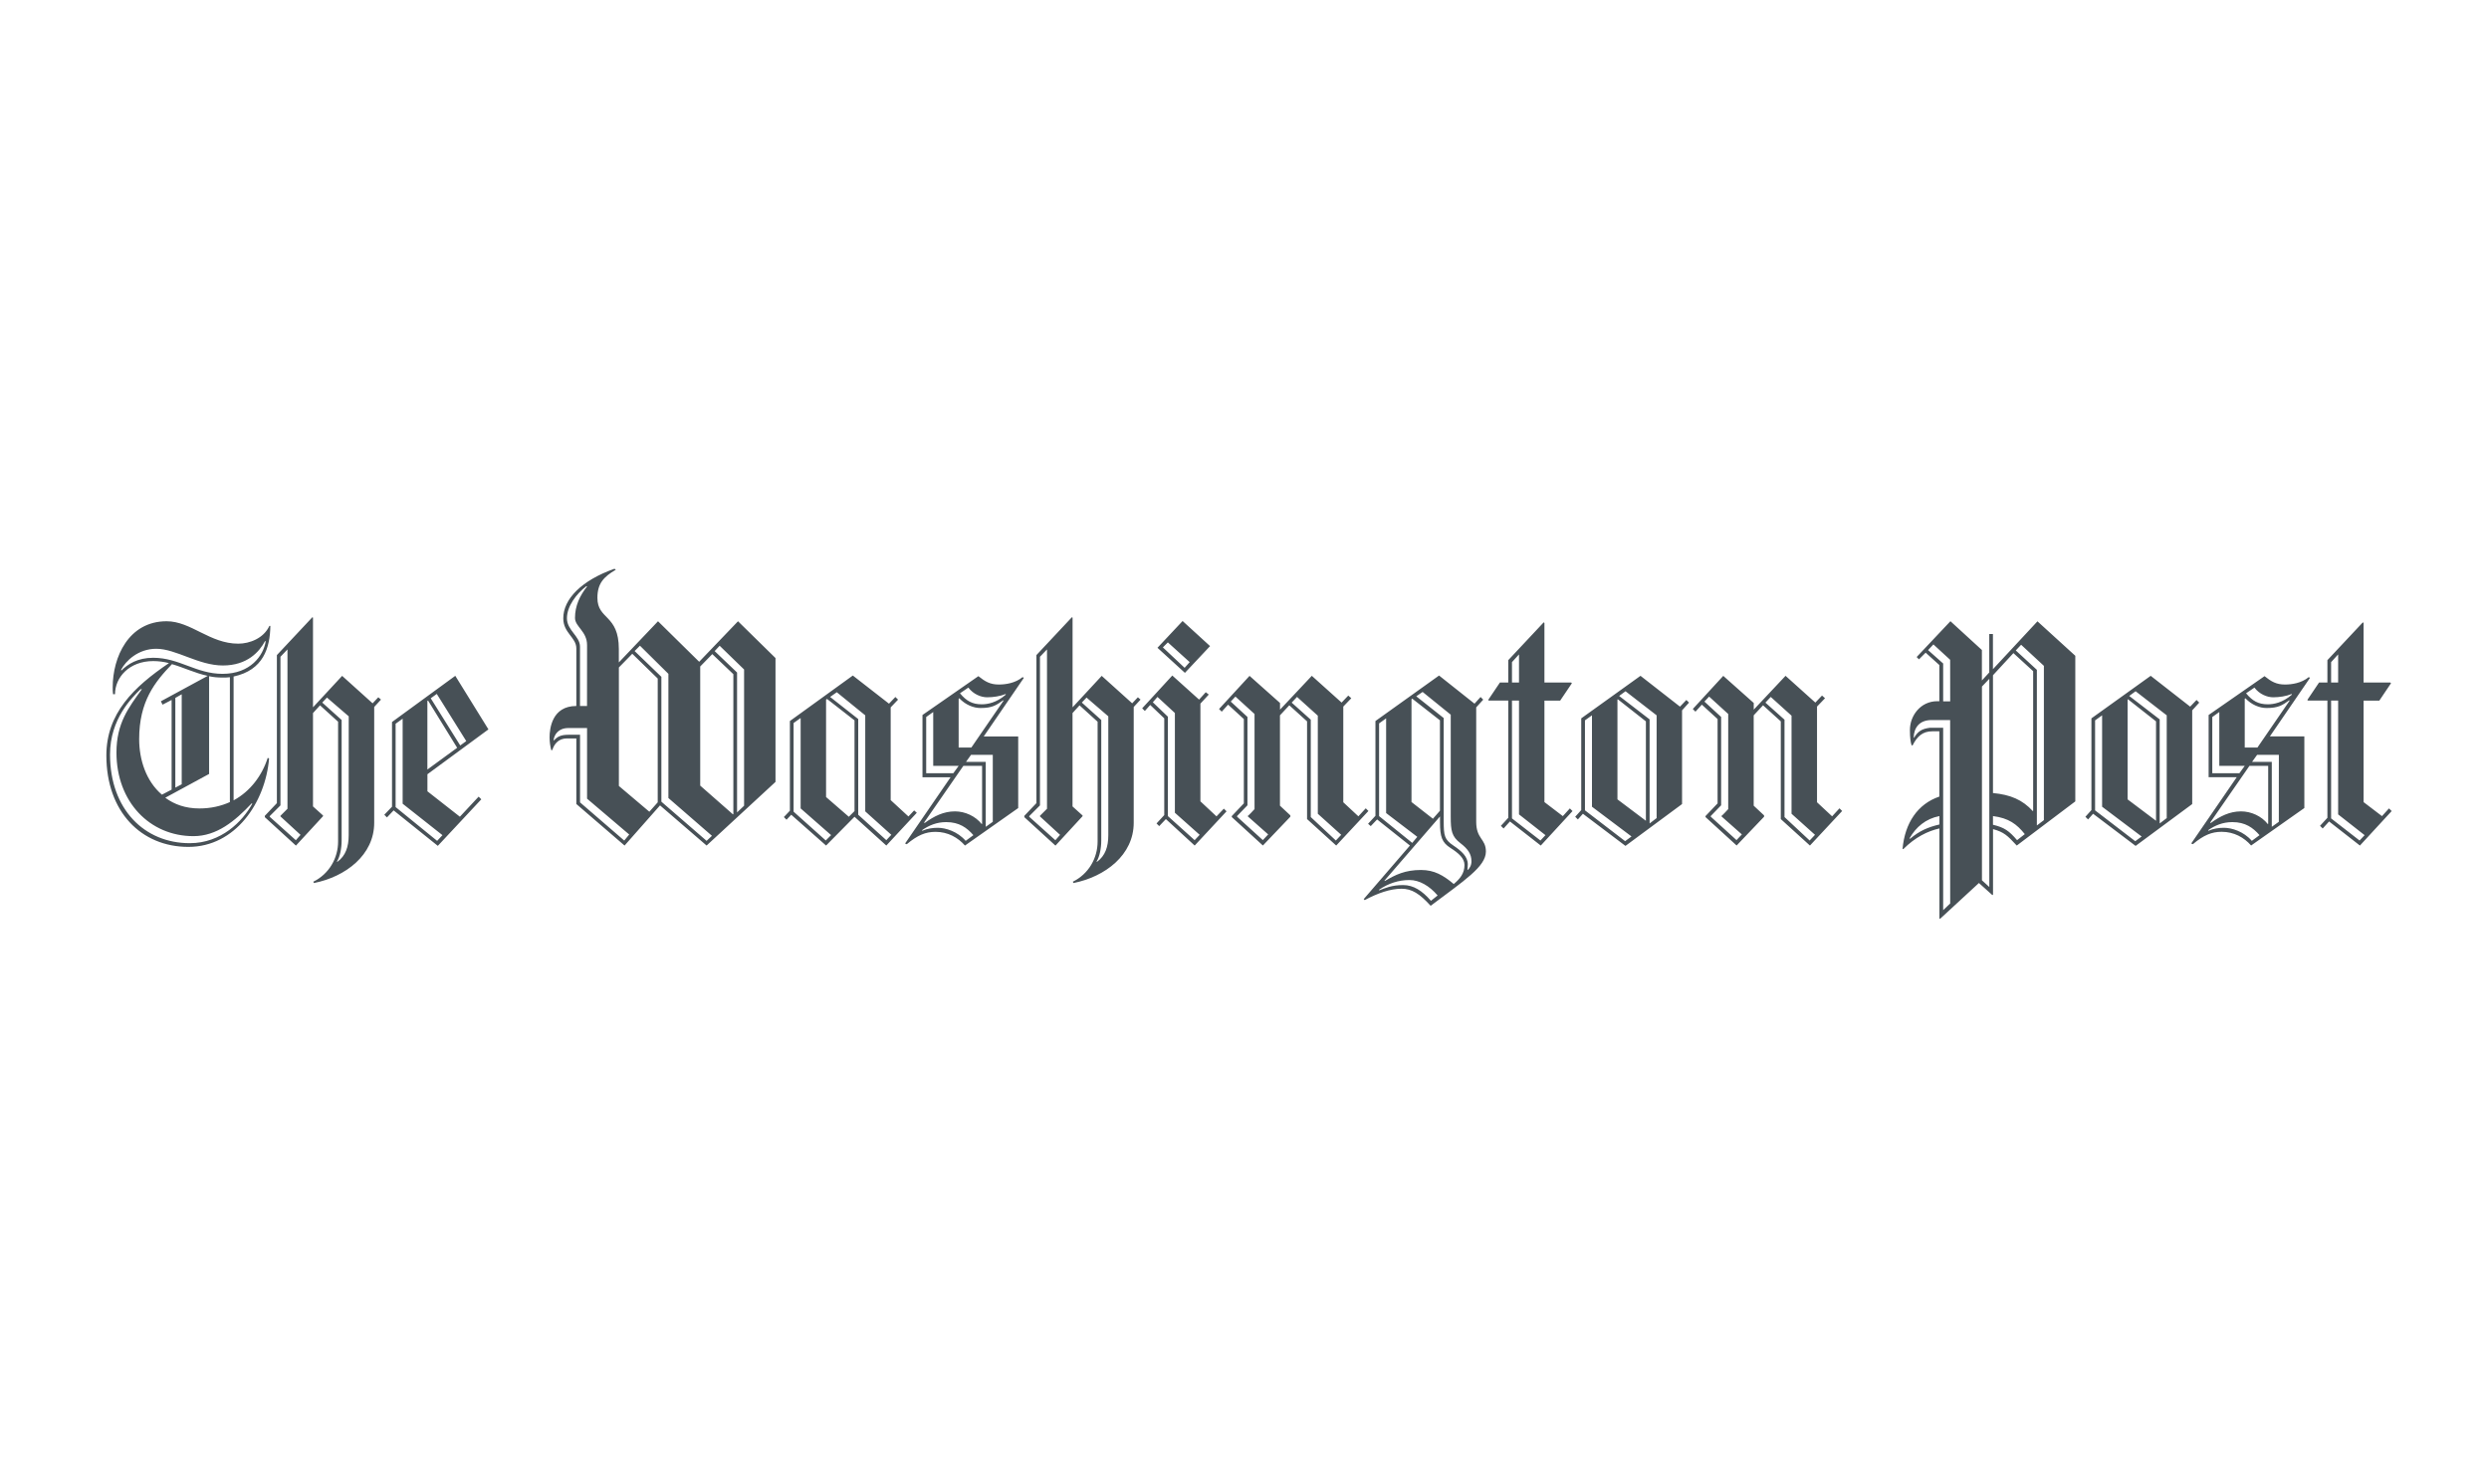 <svg width="161" height="96" viewBox="0 0 161 96" fill="none" xmlns="http://www.w3.org/2000/svg">
<g clip-path="url(#clip0_1032_33540)">
<path d="M15.11 43.773V51.786C16.192 51.2 16.95 50.182 17.318 49.034L17.405 49.078C17.168 51.936 15.219 54.797 12.186 54.797C9.133 54.797 6.88 52.522 6.88 48.883C6.88 46.154 8.656 44.445 10.928 42.906C10.595 42.819 10.253 42.774 9.91 42.774C8.352 42.774 7.44 43.837 7.44 44.918H7.312C7.29 44.768 7.29 44.614 7.29 44.464C7.29 42.538 8.307 40.198 10.778 40.198C12.358 40.198 13.571 41.648 15.411 41.648C16.147 41.648 17.056 41.302 17.424 40.499H17.488C17.469 41.91 17.037 43.363 15.11 43.773ZM16.278 51.981C15.197 53.13 14.026 54.102 12.512 54.102C9.696 54.102 7.533 51.894 7.533 48.688C7.533 46.803 8.314 45.786 9.178 44.595H9.088C8.547 45.136 7.117 46.502 7.117 48.819C7.117 52.371 9.347 54.557 12.272 54.557C14.307 54.557 15.693 53.149 16.32 52C16.323 52.003 16.278 51.981 16.278 51.981ZM17.146 41.478C16.778 42.17 15.997 43.059 14.416 43.059C12.835 43.059 11.386 41.978 10.106 41.978C8.938 41.978 8.134 42.758 7.83 43.341L7.853 43.386C8.266 42.973 8.893 42.56 9.91 42.56C11.6 42.56 12.682 43.6 14.394 43.6C16.211 43.6 17.037 42.41 17.187 41.501L17.146 41.478ZM11.123 42.973C10.019 44.122 9.002 45.376 9.002 47.824C9.002 49.165 9.456 50.554 10.474 51.418L11.101 51.091V45.29L10.515 45.594L10.406 45.376L13.437 43.731C12.618 43.555 11.882 43.19 11.123 42.973ZM14.87 43.818C14.72 43.84 14.566 43.84 14.394 43.84C14.09 43.84 13.808 43.818 13.526 43.754V50.077L10.691 51.616C11.277 52.048 11.99 52.31 12.899 52.31C13.635 52.31 14.285 52.16 14.87 51.898V43.818ZM11.754 44.922L11.341 45.158V50.963L11.754 50.746V44.922ZM24.205 45.744V53.238C24.205 55.318 22.365 56.726 20.307 57.136L20.266 57.05C21.283 56.55 21.869 55.533 21.869 54.451V46.698L20.701 45.638L20.246 46.138V52.179L20.896 52.765V52.81L19.142 54.714L17.13 52.874V52.787L17.91 51.965V42.387L20.205 39.939L20.246 39.962V45.766L22.131 43.731L24.102 45.507L24.47 45.117L24.643 45.267C24.637 45.267 24.205 45.744 24.205 45.744ZM18.141 52.826V52.784L18.595 52.33V42.019L18.141 42.496V52.112L17.446 52.806V52.848L19.136 54.365L19.44 54.019C19.44 54.016 18.141 52.826 18.141 52.826ZM22.557 46.349L21.149 45.136L20.845 45.459L22.099 46.586V54.381C22.099 54.899 21.99 55.44 21.795 55.744L21.818 55.766C22.358 55.376 22.554 54.79 22.554 54.035L22.557 46.349C22.56 46.349 22.56 46.349 22.557 46.349ZM27.648 50.096V51.2L29.747 52.845L30.96 51.546L31.133 51.718L28.32 54.73L25.462 52.435L25.03 52.89L24.858 52.717L25.357 52.198V46.717L29.45 43.728L31.594 47.194L27.648 50.096ZM26.045 52.003V46.502L25.59 46.829V52.221L28.275 54.406L28.621 54.038L26.045 52.003ZM27.69 45.331L27.645 45.354V49.792L29.571 48.384C29.574 48.387 27.69 45.331 27.69 45.331ZM28.253 44.899L27.862 45.181L29.77 48.234L30.16 47.952L28.253 44.899ZM45.706 54.71L42.694 52.112L40.4 54.71L37.28 52.022V47.779H36.675C36.134 47.779 35.853 48.125 35.722 48.538H35.658C35.587 48.269 35.552 47.994 35.549 47.715C35.549 47.152 35.699 45.68 37.28 45.68V41.955C37.28 41.242 36.435 40.96 36.435 40.006C36.435 38.771 37.603 37.558 39.747 36.8L39.834 36.864C39.053 37.318 38.643 37.754 38.643 38.682C38.643 40.112 40.029 39.744 40.029 41.994V42.861L42.563 40.198L45.226 42.819L47.738 40.198L50.163 42.579V50.592C50.166 50.595 45.706 54.71 45.706 54.71ZM37.974 51.677V47.107H36.762C36.134 47.107 35.853 47.517 35.808 47.888L35.83 47.91C36.048 47.674 36.262 47.542 36.762 47.542H37.52V51.917L40.378 54.387L40.701 53.997C40.701 53.994 37.974 51.677 37.974 51.677ZM37.974 41.738C37.974 40.851 37.194 40.547 37.194 39.984C37.194 39.203 37.498 38.554 37.974 37.949L37.93 37.926C37.28 38.426 36.672 39.226 36.672 40.006C36.672 40.787 37.517 41.155 37.517 41.846V45.68H37.971C37.974 45.68 37.974 41.738 37.974 41.738ZM42.544 43.904L40.899 42.301L40.032 43.187V50.854L42.003 52.522L42.544 51.914C42.544 51.917 42.544 43.904 42.544 43.904ZM43.235 51.635V43.6L41.395 41.779L41.05 42.125L42.781 43.792V51.872L45.706 54.406L46.051 54.08L43.235 51.635ZM47.437 43.622L46.074 42.323L45.293 43.123V50.832L47.414 52.694L47.437 52.672C47.437 52.675 47.437 43.622 47.437 43.622ZM48.131 43.318L46.55 41.782L46.227 42.128L47.677 43.514V52.566L48.131 52.134C48.131 52.131 48.131 43.318 48.131 43.318ZM57.331 54.71L55.274 52.848L53.434 54.71L51.181 52.717L50.877 53.04L50.704 52.867L51.094 52.454V46.653L55.165 43.709L57.504 45.53L57.917 45.098L58.09 45.27L57.613 45.77V51.77L58.762 52.829L59.13 52.438L59.302 52.589L57.331 54.71ZM51.789 52.307V46.458L51.334 46.781V52.518L53.414 54.381L53.76 54.035L51.789 52.307ZM55.274 46.611L53.498 45.226L53.434 45.27V51.571L54.906 52.848L55.274 52.48V46.611ZM55.968 52.499V46.285L54.128 44.79L53.696 45.094L55.514 46.525V52.717L57.331 54.362L57.654 54.016C57.658 54.016 55.968 52.499 55.968 52.499ZM63.632 47.651H65.862V52.285L62.419 54.71C61.965 54.192 61.315 53.824 60.515 53.824C59.866 53.824 59.347 54.042 58.653 54.624L58.544 54.579L61.488 50.291H59.67V46.262L63.286 43.75C63.718 44.096 64.045 44.291 64.608 44.291C65.04 44.291 65.67 44.205 66.144 43.814L66.23 43.856C66.234 43.859 63.632 47.648 63.632 47.651ZM61.206 53.194C60.579 53.194 60.08 53.411 59.648 53.712V53.757C59.994 53.606 60.342 53.562 60.666 53.562C61.165 53.562 61.942 53.798 62.464 54.406L62.963 54.038C62.55 53.562 62.051 53.194 61.206 53.194ZM63.526 49.555H62.314L59.779 53.216L59.802 53.258C60.429 52.803 61.037 52.499 61.773 52.499C62.422 52.499 63.094 52.803 63.504 53.322L63.526 53.299C63.526 53.302 63.526 49.555 63.526 49.555ZM60.365 49.555V46.07L59.91 46.394V50.032H61.664L62.01 49.555H60.365ZM64.89 45.312C64.435 45.638 64.176 45.811 63.418 45.811C62.986 45.811 62.464 45.616 62.054 45.184L62.01 45.206V48.368H62.832L64.912 45.338L64.89 45.312ZM63.85 45.117C63.459 45.117 62.963 44.922 62.637 44.49L62.096 44.858C62.509 45.357 62.896 45.571 63.504 45.571C63.894 45.571 64.458 45.462 65.04 44.963L65.062 44.899C64.694 45.053 64.24 45.117 63.85 45.117ZM64.218 48.842H62.81L62.486 49.296H63.763V53.498L64.218 53.174C64.218 53.171 64.218 48.842 64.218 48.842ZM73.334 45.744V53.238C73.334 55.318 71.494 56.726 69.437 57.136L69.395 57.05C70.413 56.55 70.998 55.533 70.998 54.451V46.698L69.83 45.638L69.376 46.138V52.179L70.026 52.765V52.81L68.272 54.714L66.259 52.874V52.787L67.04 51.965V42.387L69.334 39.939L69.379 39.962V45.766L71.264 43.731L73.235 45.507L73.603 45.117L73.776 45.267C73.77 45.267 73.334 45.744 73.334 45.744ZM67.27 52.826V52.784L67.725 52.33V42.019L67.27 42.496V52.112L66.576 52.806V52.848L68.266 54.365L68.57 54.019C68.57 54.016 67.27 52.826 67.27 52.826ZM71.69 46.349L70.282 45.136L69.978 45.459L71.235 46.586V54.381C71.235 54.899 71.126 55.44 70.931 55.744L70.954 55.766C71.494 55.376 71.69 54.79 71.69 54.035V46.349ZM77.277 54.71L75.414 52.998L74.982 53.453L74.81 53.28L75.309 52.739V46.48L74.4 45.613L74.054 46.003L73.882 45.83L75.83 43.709L77.562 45.267L77.994 44.79L78.189 44.941L77.648 45.526V51.85L78.688 52.822L79.165 52.323L79.338 52.496L77.277 54.71ZM75.997 52.589V46.134L74.87 45.094L74.57 45.44L75.542 46.371V52.803L77.274 54.362L77.6 54.016L75.997 52.589ZM76.646 43.536L74.87 41.914L76.496 40.182L78.272 41.805L76.646 43.536ZM75.542 41.565L75.219 41.888L76.627 43.21L76.954 42.842L75.542 41.565ZM86.432 54.71L84.547 52.998V46.675L83.398 45.635L82.794 46.285V52.131L83.466 52.758V52.845L81.69 54.707L79.677 52.867V52.803L80.458 51.981V46.525L79.44 45.594L79.027 46.048L78.854 45.875L80.826 43.731L82.797 45.485V45.917L84.854 43.728L86.781 45.459L87.213 45.005L87.408 45.178L86.89 45.718V51.91L87.866 52.819L88.342 52.301L88.515 52.474L86.432 54.71ZM80.717 52.826V52.784C80.717 52.826 81.149 52.352 81.149 52.352V46.198L79.914 45.072L79.61 45.395L80.691 46.39V52.106L80.019 52.8V52.842L81.686 54.358L82.032 53.99L80.717 52.826ZM85.242 52.653V46.307L83.898 45.094L83.552 45.462L84.787 46.566V52.867L86.41 54.384L86.755 54.016L85.242 52.653ZM92.541 58.608C91.827 57.827 91.328 57.504 90.656 57.504C89.942 57.504 89.12 57.786 88.275 58.24L88.211 58.176L91.2 54.71L89.078 53.021L88.666 53.453L88.493 53.302L88.97 52.784V46.653L93.085 43.709L95.379 45.53L95.77 45.098L95.942 45.27L95.488 45.77V53.174C95.488 54.301 96.115 54.256 96.115 55.101C96.112 56.074 94.704 56.982 92.541 58.608ZM89.661 52.608V46.48L89.206 46.806V52.806L91.35 54.538L91.677 54.147L89.661 52.608ZM91.174 56.941C90.461 56.941 89.811 57.158 89.203 57.568V57.613C89.594 57.462 90.026 57.267 90.762 57.267C91.434 57.267 91.997 57.635 92.56 58.285L92.992 57.939C92.454 57.309 91.805 56.941 91.174 56.941ZM93.818 54.861C93.277 54.515 93.146 54.147 93.146 53.216V52.826L89.552 56.982L89.574 57.005C90.269 56.595 90.896 56.291 91.914 56.291C92.781 56.291 93.363 56.637 94.035 57.2C94.448 56.854 94.73 56.506 94.73 55.965C94.726 55.533 94.358 55.206 93.818 54.861ZM93.146 46.611L91.347 45.203L91.302 45.248V51.894L92.688 52.976L93.142 52.458V46.611H93.146ZM94.467 54.557C93.904 54.125 93.84 53.757 93.84 52.826V46.243L92.022 44.771L91.61 45.053L93.386 46.461V53.13C93.386 54.061 93.43 54.32 94.013 54.71C94.531 55.056 94.944 55.424 94.944 55.923C94.944 56.051 94.922 56.269 94.922 56.269L94.944 56.291C95.053 56.182 95.181 56.01 95.181 55.728C95.181 55.251 94.944 54.925 94.467 54.557ZM99.664 54.71L97.67 53.152L97.258 53.606L97.085 53.434L97.562 52.915V45.331H96.307L96.262 45.29L97.021 44.163H97.562V42.714L99.856 40.266L99.901 40.31V44.163H101.632L101.677 44.208L100.918 45.334H99.901V51.898L101.091 52.806L101.546 52.307L101.718 52.48L99.664 54.71ZM98.256 42.342L97.802 42.842V44.163H98.256V42.342ZM98.256 52.694V45.331H97.802V52.954L99.642 54.384L99.968 54.038L98.256 52.694ZM108.803 45.962V52.026L105.142 54.733L102.39 52.653L102.064 53.021L101.891 52.848L102.282 52.416V46.48L106.115 43.728L108.669 45.722L109.082 45.29L109.254 45.462L108.803 45.962ZM102.976 52.198V46.285L102.522 46.608V52.432L105.12 54.426L105.533 54.122L102.976 52.198ZM106.464 46.675L104.646 45.245L104.624 45.267V51.722L106.464 53.107V46.675ZM107.158 46.285L105.146 44.726L104.733 45.03L106.704 46.547V53.28L107.158 52.934V46.285ZM117.075 54.71L115.19 52.998V46.675L114.042 45.635L113.437 46.285V52.131L114.109 52.758V52.845L112.333 54.707L110.32 52.867V52.803L111.101 51.981V46.525L110.083 45.594L109.67 46.048L109.498 45.875L111.469 43.731L113.44 45.485V45.917L115.498 43.728L117.424 45.459L117.856 45.005L118.051 45.178L117.533 45.718V51.91L118.509 52.819L118.986 52.301L119.158 52.474C119.152 52.477 117.075 54.71 117.075 54.71ZM111.357 52.826V52.784C111.357 52.826 111.789 52.352 111.789 52.352V46.198L110.554 45.072L110.25 45.395L111.331 46.39V52.106L110.659 52.8V52.842L112.326 54.358L112.672 53.99L111.357 52.826ZM115.885 52.653V46.307L114.541 45.094L114.195 45.462L115.43 46.566V52.867L117.056 54.384L117.402 54.016L115.885 52.653ZM130.454 54.71C129.85 54.061 129.632 53.843 128.918 53.648V57.891L128.874 57.914L128.006 57.133L125.494 59.45L125.45 59.427V53.603C124.691 53.776 123.891 54.166 123.11 54.944L123.066 54.922C123.216 53.254 124.042 52.019 125.446 51.542V47.318H124.992C124.365 47.318 124.016 47.642 123.715 48.227H123.651C123.587 48.032 123.542 47.728 123.542 47.232C123.542 46.323 124.214 45.37 125.318 45.37H125.446V43.03L124.56 42.23L124.128 42.662L123.978 42.512L126.163 40.195L128.198 42.058V44.029L128.675 43.51V41.024H128.912V43.299L131.792 40.202L134.24 42.432V51.853L130.454 54.71ZM125.45 52.803C124.563 52.976 123.933 53.517 123.523 54.234L123.546 54.278C124.154 53.76 124.714 53.52 125.45 53.347V52.803ZM126.144 46.589H124.954C124.131 46.589 123.805 47.107 123.786 47.715L123.808 47.738C124.067 47.306 124.326 47.152 124.848 47.088H125.693V58.89L126.147 58.458C126.144 58.454 126.144 46.589 126.144 46.589ZM126.144 42.691L125.062 41.696L124.717 42.064L125.693 42.931V45.379H126.147L126.144 42.691ZM128.678 43.923L128.202 44.422V56.96L128.678 57.392C128.678 57.395 128.678 43.923 128.678 43.923ZM131.514 43.427L130.237 42.259L128.915 43.69V51.312C130.042 51.421 130.819 51.744 131.491 52.48L131.514 52.458V43.427ZM128.915 52.803V53.366C129.651 53.539 129.955 53.757 130.474 54.362L130.973 53.971C130.454 53.322 129.933 52.934 128.915 52.803ZM132.208 43.082L130.736 41.718L130.39 42.086L131.754 43.341V53.411L132.208 53.066C132.208 53.062 132.208 43.082 132.208 43.082ZM141.802 45.962V52.026L138.141 54.733L135.392 52.653L135.066 53.021L134.893 52.848L135.283 52.416V46.48L139.117 43.728L141.67 45.722L142.083 45.29L142.256 45.462L141.802 45.962ZM135.974 52.198V46.285L135.52 46.611V52.435L138.118 54.429L138.531 54.125L135.974 52.198ZM139.462 46.675L137.645 45.245L137.622 45.267V51.722L139.462 53.107V46.675ZM140.154 46.285L138.141 44.726L137.728 45.03L139.699 46.547V53.28L140.154 52.934V46.285ZM146.826 47.648H149.056V52.282L145.613 54.707C145.158 54.189 144.509 53.821 143.709 53.821C143.059 53.821 142.541 54.038 141.846 54.621L141.738 54.576L144.682 50.288H142.864V46.262L146.48 43.75C146.912 44.096 147.238 44.291 147.802 44.291C148.234 44.291 148.864 44.205 149.338 43.814L149.424 43.856L146.826 47.648ZM144.4 53.194C143.773 53.194 143.274 53.411 142.842 53.712V53.757C143.187 53.606 143.536 53.562 143.859 53.562C144.358 53.562 145.136 53.798 145.658 54.406L146.157 54.038C145.741 53.562 145.245 53.194 144.4 53.194ZM146.717 49.555H145.504L142.97 53.216L142.992 53.258C143.619 52.803 144.227 52.499 144.963 52.499C145.613 52.499 146.285 52.803 146.694 53.322L146.717 53.299V49.555ZM143.555 49.555V46.07L143.101 46.394V50.032H144.854L145.2 49.555H143.555ZM148.08 45.312C147.626 45.638 147.366 45.811 146.608 45.811C146.176 45.811 145.654 45.616 145.245 45.184L145.2 45.206V48.368H146.022L148.102 45.338L148.08 45.312ZM147.04 45.117C146.65 45.117 146.154 44.922 145.827 44.49L145.286 44.858C145.699 45.357 146.086 45.571 146.694 45.571C147.085 45.571 147.648 45.462 148.23 44.963L148.253 44.899C147.885 45.05 147.43 45.117 147.04 45.117ZM147.408 48.842H146L145.674 49.296H146.95V53.498L147.405 53.174L147.408 48.842ZM152.65 54.71L150.656 53.152L150.243 53.606L150.07 53.434L150.547 52.915V45.331H149.293L149.248 45.29L150.006 44.163H150.547V42.714L152.842 40.266L152.886 40.31V44.163H154.618L154.662 44.208L153.904 45.334H152.886V51.898L154.077 52.806L154.531 52.307L154.704 52.48L152.65 54.71ZM151.242 42.342L150.787 42.842V44.163H151.242V42.342ZM151.242 52.694V45.331H150.787V52.954L152.627 54.384L152.954 54.038L151.242 52.694Z" fill="#475056"/>
</g>
<defs>
<clipPath id="clip0_1032_33540">
<rect width="147.827" height="22.65" fill="white" transform="translate(6.88 36.8)"/>
</clipPath>
</defs>
</svg>
